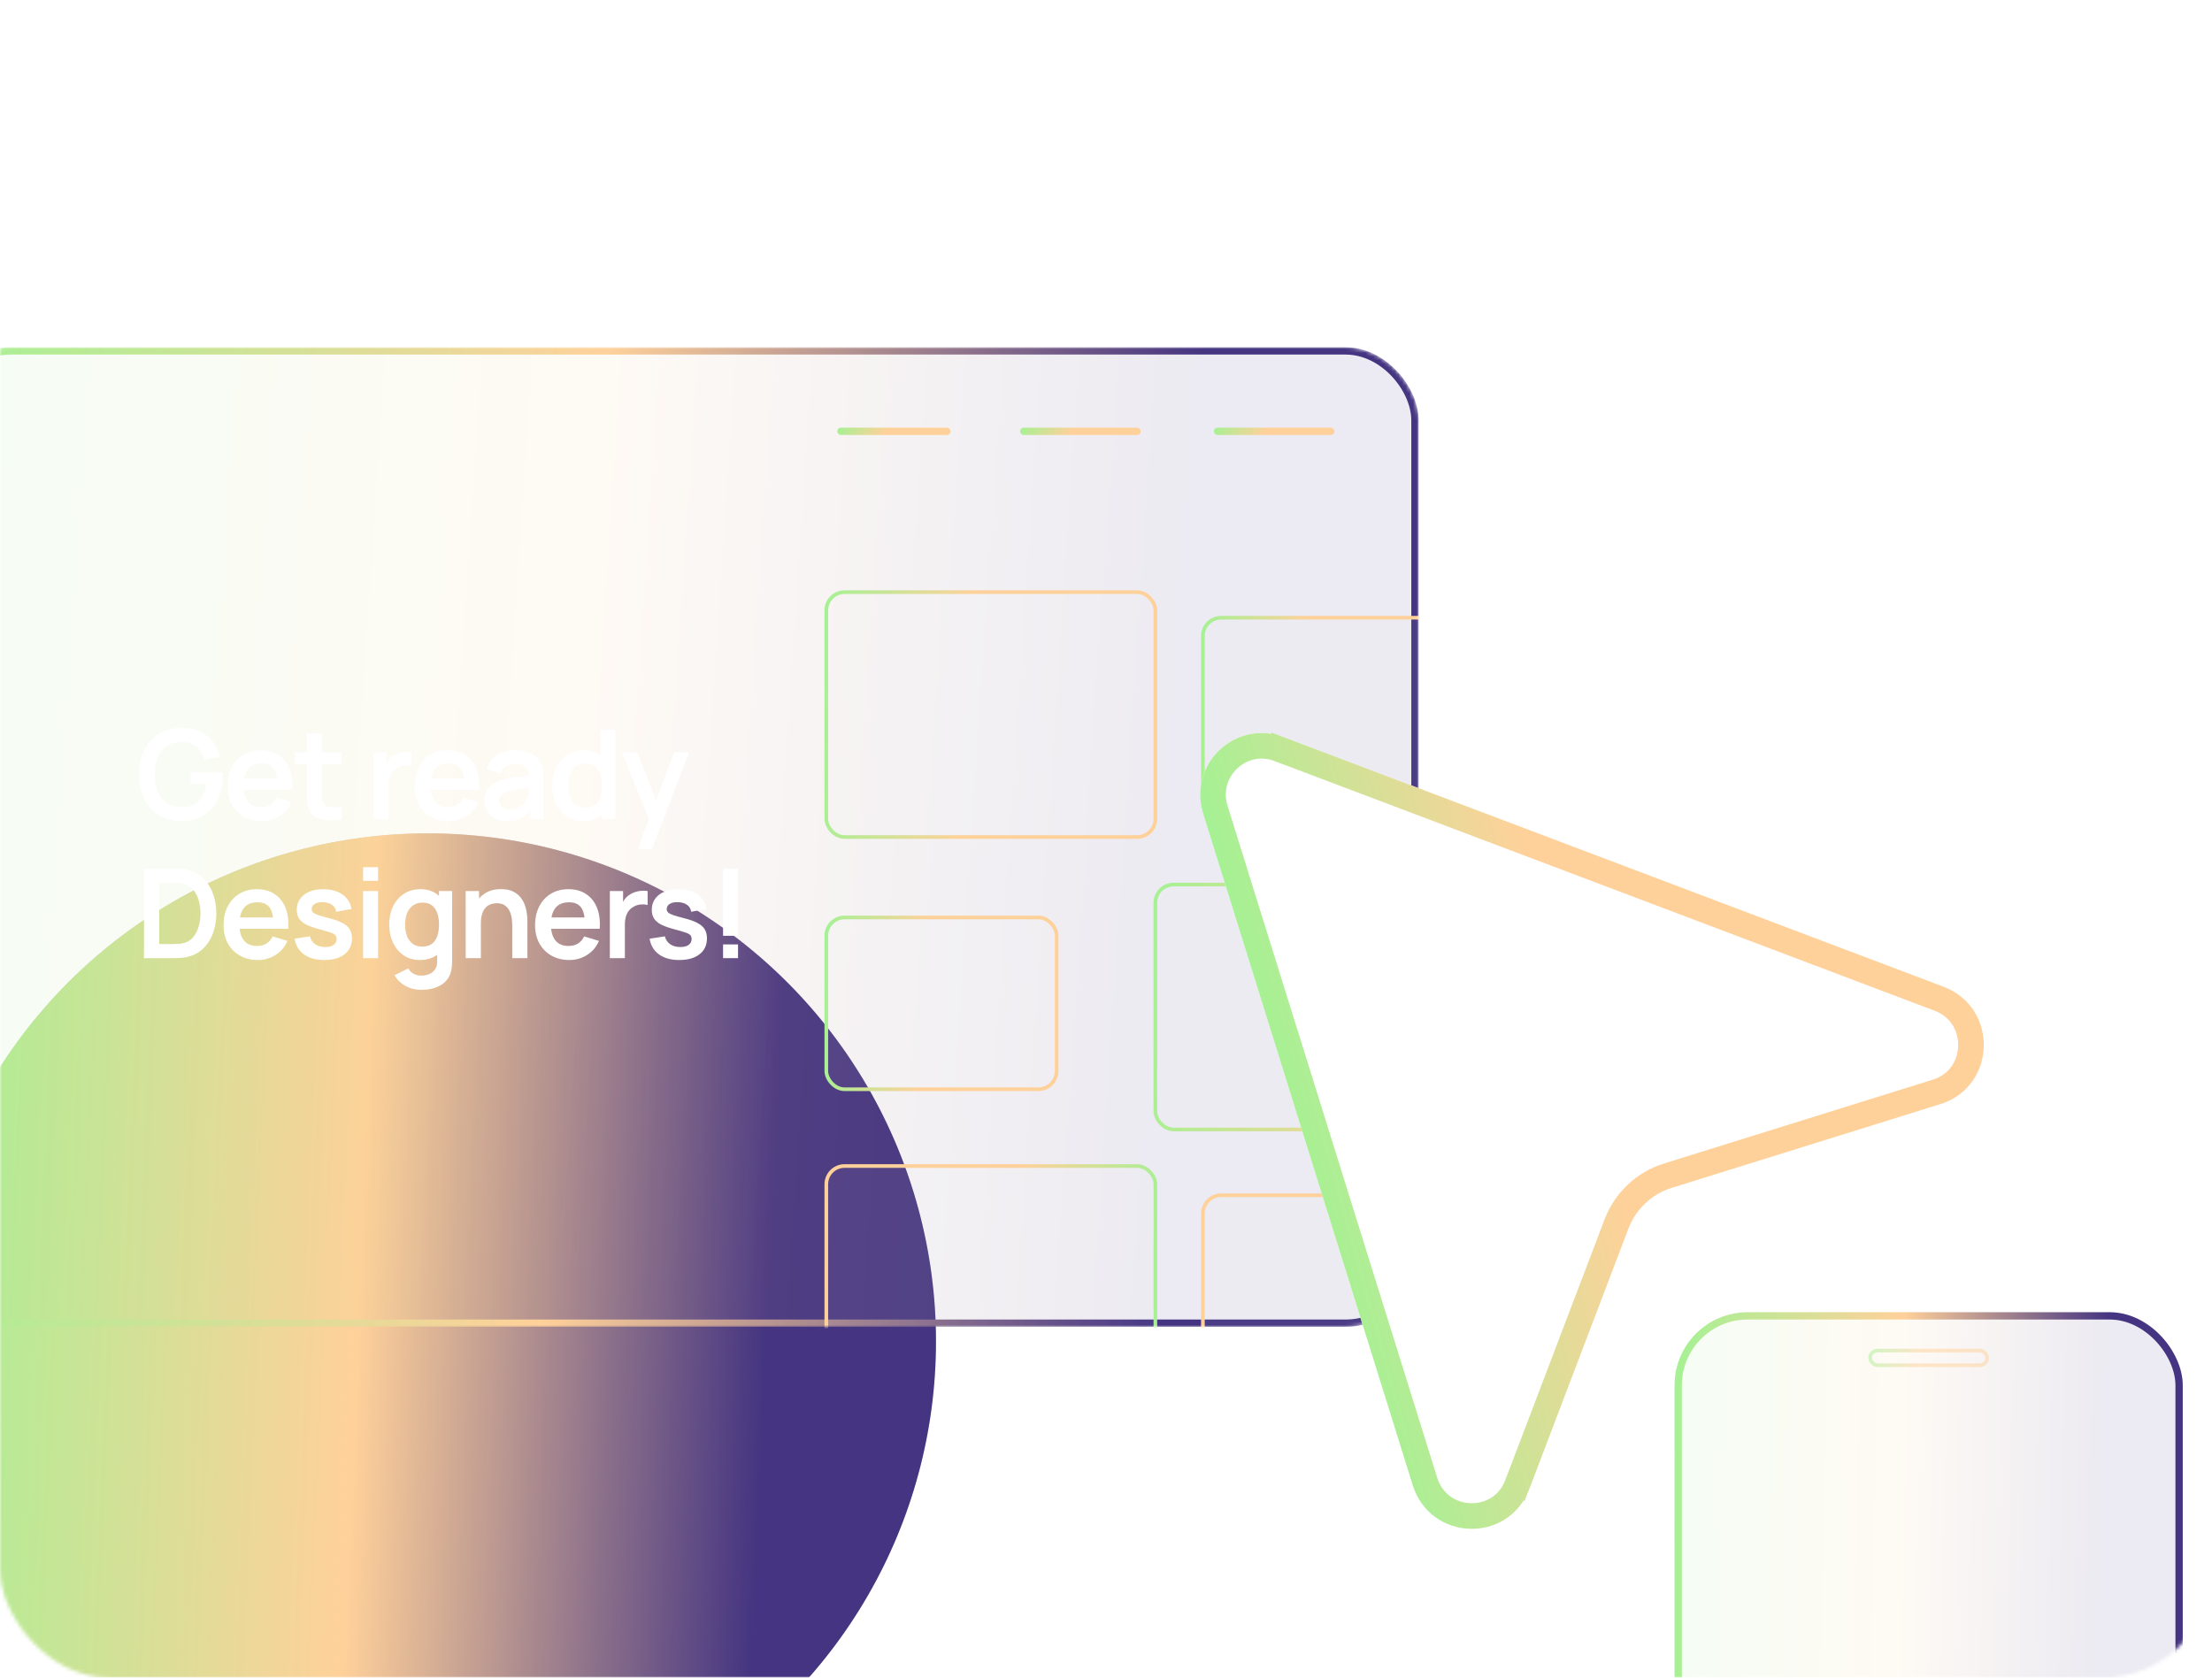 <svg width="605" height="459" viewBox="0 0 605 459" fill="none" xmlns="http://www.w3.org/2000/svg">
<mask id="mask0_1257_1991" style="mask-type:alpha" maskUnits="userSpaceOnUse" x="0" y="0" width="605" height="459">
<rect width="605" height="459" rx="30" fill="#D9D9D9"/>
<rect x="1" y="1" width="603" height="457" rx="29" stroke="#7B5EEA" stroke-opacity="0.14" stroke-width="2"/>
</mask>
<g mask="url(#mask0_1257_1991)">
<rect x="459" y="360" width="137" height="266" rx="19" fill="url(#paint0_linear_1257_1991)" fill-opacity="0.1" stroke="url(#paint1_linear_1257_1991)" stroke-width="2"/>
<rect x="511.5" y="369.5" width="32" height="4" rx="2" stroke="url(#paint2_linear_1257_1991)" stroke-opacity="0.5"/>
<g filter="url(#filter0_f_1257_1991)">
<circle cx="117" cy="367" r="139" fill="#D9D9D9"/>
<circle cx="117" cy="367" r="139" fill="url(#paint3_linear_1257_1991)"/>
</g>
<mask id="mask1_1257_1991" style="mask-type:alpha" maskUnits="userSpaceOnUse" x="-17" y="95" width="405" height="268">
<rect x="-16" y="96" width="403" height="266" rx="19" fill="#D9D9D9" stroke="url(#paint4_linear_1257_1991)" stroke-width="2"/>
</mask>
<g mask="url(#mask1_1257_1991)">
<rect x="-16" y="96" width="403" height="266" rx="19" fill="url(#paint5_linear_1257_1991)" fill-opacity="0.1" stroke="url(#paint6_linear_1257_1991)" stroke-width="2"/>
<rect x="226" y="162" width="90" height="67" rx="5" fill="white" fill-opacity="0.04"/>
<rect x="226" y="162" width="90" height="67" rx="5" stroke="url(#paint7_linear_1257_1991)"/>
<rect x="316" y="387" width="90" height="68" rx="5" transform="rotate(180 316 387)" fill="white" fill-opacity="0.04"/>
<rect x="316" y="387" width="90" height="68" rx="5" transform="rotate(180 316 387)" stroke="url(#paint8_linear_1257_1991)"/>
<rect x="329" y="169" width="64" height="53" rx="5" fill="white" fill-opacity="0.04"/>
<rect x="329" y="169" width="64" height="53" rx="5" stroke="url(#paint9_linear_1257_1991)"/>
<rect x="226" y="251" width="63" height="47" rx="5" fill="white" fill-opacity="0.04"/>
<rect x="226" y="251" width="63" height="47" rx="5" stroke="url(#paint10_linear_1257_1991)"/>
<rect x="393" y="380" width="64" height="53" rx="5" transform="rotate(180 393 380)" fill="white" fill-opacity="0.04"/>
<rect x="393" y="380" width="64" height="53" rx="5" transform="rotate(180 393 380)" stroke="url(#paint11_linear_1257_1991)"/>
<rect x="316" y="242" width="155" height="67" rx="5" fill="white" fill-opacity="0.04"/>
<rect x="316" y="242" width="155" height="67" rx="5" stroke="url(#paint12_linear_1257_1991)"/>
<path d="M49.476 224.646C47.89 224.646 46.4 224.368 45.006 223.813C43.623 223.246 42.405 222.419 41.351 221.331C40.309 220.243 39.493 218.912 38.904 217.337C38.315 215.75 38.02 213.937 38.02 211.897C38.02 209.223 38.519 206.94 39.516 205.047C40.513 203.143 41.878 201.687 43.612 200.679C45.346 199.659 47.301 199.149 49.476 199.149C52.491 199.149 54.876 199.851 56.633 201.257C58.4 202.65 59.596 204.611 60.219 207.138L56.038 207.801C55.573 206.35 54.814 205.194 53.76 204.333C52.706 203.461 51.363 203.024 49.731 203.024C48.088 203.002 46.723 203.359 45.635 204.095C44.547 204.832 43.725 205.869 43.17 207.206C42.626 208.543 42.354 210.107 42.354 211.897C42.354 213.688 42.626 215.246 43.17 216.572C43.714 217.886 44.53 218.912 45.618 219.648C46.717 220.385 48.088 220.765 49.731 220.787C50.967 220.798 52.049 220.578 52.978 220.124C53.907 219.66 54.666 218.963 55.256 218.034C55.845 217.093 56.242 215.92 56.446 214.515H52.128V211.302H60.797C60.82 211.484 60.837 211.75 60.848 212.101C60.859 212.453 60.865 212.662 60.865 212.73C60.865 215.042 60.406 217.099 59.488 218.9C58.582 220.691 57.278 222.096 55.579 223.116C53.879 224.136 51.845 224.646 49.476 224.646ZM71.605 224.646C69.746 224.646 68.115 224.243 66.71 223.439C65.304 222.634 64.205 221.518 63.412 220.09C62.63 218.662 62.239 217.019 62.239 215.161C62.239 213.155 62.624 211.416 63.395 209.943C64.166 208.458 65.236 207.308 66.608 206.492C67.979 205.676 69.565 205.268 71.367 205.268C73.271 205.268 74.885 205.716 76.211 206.611C77.549 207.495 78.54 208.747 79.186 210.367C79.832 211.988 80.076 213.897 79.917 216.096H75.854V214.6C75.843 212.606 75.492 211.149 74.801 210.232C74.109 209.314 73.022 208.855 71.537 208.855C69.86 208.855 68.613 209.376 67.797 210.418C66.981 211.45 66.574 212.962 66.574 214.957C66.574 216.815 66.981 218.254 67.797 219.274C68.613 220.294 69.803 220.804 71.367 220.804C72.376 220.804 73.242 220.583 73.968 220.141C74.704 219.688 75.271 219.036 75.668 218.186L79.713 219.41C79.01 221.065 77.922 222.351 76.449 223.269C74.987 224.187 73.373 224.646 71.605 224.646ZM65.282 216.096V213.002H77.911V216.096H65.282ZM93.449 224.136C92.237 224.362 91.047 224.459 89.88 224.425C88.724 224.402 87.687 224.192 86.769 223.796C85.851 223.388 85.154 222.748 84.678 221.875C84.259 221.082 84.038 220.272 84.016 219.444C83.993 218.617 83.981 217.682 83.981 216.64V200.679H88.061V216.402C88.061 217.138 88.067 217.784 88.078 218.339C88.101 218.895 88.22 219.348 88.435 219.699C88.843 220.379 89.495 220.759 90.39 220.838C91.285 220.917 92.305 220.872 93.449 220.702V224.136ZM80.65 208.991V205.778H93.449V208.991H80.65ZM102.163 224.136V205.778H105.783V210.248L105.341 209.671C105.568 209.059 105.868 208.503 106.242 208.005C106.628 207.495 107.087 207.076 107.619 206.747C108.072 206.441 108.571 206.203 109.115 206.033C109.67 205.852 110.237 205.744 110.815 205.71C111.393 205.665 111.954 205.687 112.498 205.778V209.603C111.954 209.444 111.325 209.393 110.611 209.45C109.908 209.506 109.274 209.705 108.707 210.045C108.14 210.35 107.676 210.741 107.313 211.217C106.962 211.693 106.701 212.237 106.531 212.849C106.361 213.45 106.276 214.101 106.276 214.804V224.136H102.163ZM122.735 224.646C120.877 224.646 119.245 224.243 117.84 223.439C116.435 222.634 115.336 221.518 114.542 220.09C113.76 218.662 113.369 217.019 113.369 215.161C113.369 213.155 113.755 211.416 114.525 209.943C115.296 208.458 116.367 207.308 117.738 206.492C119.109 205.676 120.696 205.268 122.497 205.268C124.401 205.268 126.016 205.716 127.342 206.611C128.679 207.495 129.67 208.747 130.316 210.367C130.962 211.988 131.206 213.897 131.047 216.096H126.985V214.6C126.973 212.606 126.622 211.149 125.931 210.232C125.24 209.314 124.152 208.855 122.667 208.855C120.99 208.855 119.744 209.376 118.928 210.418C118.112 211.45 117.704 212.962 117.704 214.957C117.704 216.815 118.112 218.254 118.928 219.274C119.744 220.294 120.934 220.804 122.497 220.804C123.506 220.804 124.373 220.583 125.098 220.141C125.835 219.688 126.401 219.036 126.798 218.186L130.843 219.41C130.141 221.065 129.053 222.351 127.58 223.269C126.118 224.187 124.503 224.646 122.735 224.646ZM116.412 216.096V213.002H129.041V216.096H116.412ZM138.621 224.646C137.296 224.646 136.174 224.396 135.256 223.898C134.338 223.388 133.641 222.714 133.165 221.875C132.7 221.036 132.468 220.113 132.468 219.104C132.468 218.22 132.615 217.427 132.91 216.725C133.205 216.011 133.658 215.399 134.27 214.889C134.882 214.368 135.675 213.943 136.65 213.614C137.386 213.376 138.247 213.161 139.233 212.968C140.231 212.776 141.307 212.6 142.463 212.441C143.63 212.271 144.848 212.09 146.117 211.897L144.656 212.73C144.667 211.461 144.384 210.526 143.806 209.926C143.228 209.325 142.253 209.025 140.882 209.025C140.055 209.025 139.256 209.217 138.485 209.603C137.715 209.988 137.177 210.651 136.871 211.591L133.131 210.418C133.584 208.866 134.446 207.619 135.715 206.679C136.995 205.738 138.718 205.268 140.882 205.268C142.514 205.268 143.947 205.534 145.183 206.067C146.429 206.6 147.353 207.472 147.953 208.685C148.282 209.331 148.48 209.994 148.548 210.673C148.616 211.342 148.65 212.073 148.65 212.866V224.136H145.064V220.158L145.658 220.804C144.831 222.13 143.862 223.105 142.752 223.728C141.653 224.34 140.276 224.646 138.621 224.646ZM139.437 221.382C140.366 221.382 141.16 221.218 141.817 220.889C142.474 220.561 142.995 220.158 143.381 219.682C143.777 219.206 144.044 218.759 144.18 218.339C144.395 217.818 144.514 217.223 144.537 216.555C144.571 215.875 144.588 215.325 144.588 214.906L145.845 215.28C144.61 215.473 143.551 215.642 142.667 215.79C141.783 215.937 141.024 216.079 140.389 216.215C139.755 216.339 139.194 216.481 138.706 216.64C138.23 216.81 137.828 217.008 137.5 217.235C137.171 217.461 136.916 217.722 136.735 218.017C136.565 218.311 136.48 218.657 136.48 219.053C136.48 219.507 136.593 219.909 136.82 220.26C137.046 220.6 137.375 220.872 137.805 221.076C138.247 221.28 138.791 221.382 139.437 221.382ZM159.416 224.646C157.727 224.646 156.254 224.221 154.996 223.371C153.738 222.521 152.764 221.365 152.073 219.903C151.381 218.441 151.036 216.793 151.036 214.957C151.036 213.098 151.381 211.444 152.073 209.994C152.775 208.532 153.767 207.382 155.047 206.543C156.328 205.693 157.835 205.268 159.569 205.268C161.314 205.268 162.775 205.693 163.954 206.543C165.144 207.382 166.045 208.532 166.657 209.994C167.269 211.455 167.575 213.11 167.575 214.957C167.575 216.781 167.269 218.43 166.657 219.903C166.045 221.365 165.133 222.521 163.92 223.371C162.708 224.221 161.206 224.646 159.416 224.646ZM160.045 220.974C161.144 220.974 162.028 220.725 162.696 220.226C163.376 219.716 163.869 219.008 164.175 218.102C164.492 217.195 164.651 216.147 164.651 214.957C164.651 213.756 164.492 212.708 164.175 211.812C163.869 210.906 163.387 210.203 162.73 209.705C162.073 209.195 161.223 208.94 160.18 208.94C159.081 208.94 158.175 209.212 157.461 209.756C156.747 210.288 156.22 211.013 155.88 211.931C155.54 212.838 155.37 213.846 155.37 214.957C155.37 216.079 155.534 217.099 155.863 218.017C156.203 218.923 156.719 219.643 157.41 220.175C158.101 220.708 158.979 220.974 160.045 220.974ZM164.651 224.136V211.251H164.141V199.659H168.271V224.136H164.651ZM174.431 232.295L177.967 222.589L178.035 225.445L170.029 205.778H174.295L179.972 220.328H178.884L184.409 205.778H188.505L178.273 232.295H174.431ZM39.38 262.136V237.659H47.182C47.386 237.659 47.788 237.665 48.389 237.676C49.001 237.687 49.59 237.727 50.156 237.795C52.094 238.044 53.731 238.735 55.069 239.869C56.417 240.99 57.437 242.424 58.128 244.169C58.82 245.914 59.165 247.824 59.165 249.897C59.165 251.971 58.82 253.88 58.128 255.626C57.437 257.371 56.417 258.81 55.069 259.943C53.731 261.065 52.094 261.75 50.156 262C49.601 262.068 49.017 262.107 48.406 262.119C47.794 262.13 47.386 262.136 47.182 262.136H39.38ZM43.544 258.277H47.182C47.522 258.277 47.952 258.266 48.474 258.243C49.006 258.221 49.476 258.17 49.884 258.09C51.04 257.875 51.981 257.359 52.706 256.543C53.431 255.728 53.964 254.736 54.304 253.569C54.655 252.402 54.831 251.178 54.831 249.897C54.831 248.571 54.655 247.325 54.304 246.158C53.953 244.991 53.409 244.01 52.672 243.217C51.947 242.424 51.018 241.92 49.884 241.704C49.476 241.614 49.006 241.563 48.474 241.551C47.952 241.529 47.522 241.517 47.182 241.517H43.544V258.277ZM70.509 262.646C68.651 262.646 67.019 262.243 65.614 261.439C64.209 260.634 63.11 259.518 62.316 258.09C61.535 256.662 61.144 255.019 61.144 253.161C61.144 251.155 61.529 249.416 62.299 247.943C63.07 246.458 64.141 245.308 65.512 244.492C66.883 243.676 68.47 243.268 70.271 243.268C72.175 243.268 73.79 243.716 75.116 244.611C76.453 245.495 77.445 246.747 78.09 248.367C78.736 249.988 78.98 251.897 78.821 254.096H74.759V252.6C74.748 250.606 74.396 249.149 73.705 248.232C73.014 247.314 71.926 246.855 70.441 246.855C68.764 246.855 67.518 247.376 66.702 248.418C65.886 249.45 65.478 250.962 65.478 252.957C65.478 254.815 65.886 256.254 66.702 257.274C67.518 258.294 68.708 258.804 70.271 258.804C71.28 258.804 72.147 258.583 72.872 258.141C73.609 257.688 74.175 257.036 74.572 256.186L78.617 257.41C77.915 259.065 76.827 260.351 75.354 261.269C73.892 262.187 72.277 262.646 70.509 262.646ZM64.186 254.096V251.002H76.816V254.096H64.186ZM88.682 262.646C86.416 262.646 84.574 262.136 83.158 261.116C81.741 260.096 80.88 258.663 80.574 256.815L84.756 256.169C84.971 257.076 85.447 257.79 86.183 258.311C86.92 258.832 87.849 259.093 88.971 259.093C89.957 259.093 90.716 258.9 91.249 258.515C91.793 258.119 92.065 257.58 92.065 256.9C92.065 256.481 91.963 256.147 91.759 255.898C91.566 255.637 91.136 255.388 90.467 255.15C89.798 254.912 88.773 254.611 87.39 254.249C85.849 253.841 84.625 253.405 83.719 252.94C82.812 252.464 82.161 251.903 81.764 251.257C81.368 250.611 81.169 249.829 81.169 248.911C81.169 247.767 81.469 246.77 82.07 245.92C82.671 245.07 83.509 244.418 84.586 243.965C85.662 243.5 86.931 243.268 88.393 243.268C89.821 243.268 91.085 243.489 92.184 243.931C93.294 244.373 94.189 245.002 94.869 245.818C95.549 246.634 95.969 247.591 96.127 248.69L91.946 249.438C91.844 248.656 91.487 248.039 90.875 247.586C90.274 247.132 89.47 246.877 88.461 246.821C87.498 246.764 86.722 246.911 86.132 247.263C85.543 247.603 85.249 248.084 85.249 248.707C85.249 249.059 85.368 249.359 85.606 249.608C85.844 249.858 86.32 250.107 87.033 250.356C87.759 250.606 88.835 250.911 90.263 251.274C91.725 251.648 92.892 252.079 93.765 252.566C94.648 253.042 95.283 253.614 95.668 254.283C96.065 254.951 96.263 255.762 96.263 256.713C96.263 258.561 95.589 260.011 94.24 261.065C92.903 262.119 91.051 262.646 88.682 262.646ZM99.306 240.99V237.234H103.403V240.99H99.306ZM99.306 262.136V243.778H103.403V262.136H99.306ZM115.192 270.805C114.172 270.805 113.192 270.646 112.251 270.329C111.322 270.011 110.483 269.552 109.735 268.952C108.987 268.363 108.376 267.649 107.9 266.81L111.673 264.94C112.024 265.609 112.517 266.102 113.152 266.419C113.798 266.748 114.483 266.912 115.209 266.912C116.059 266.912 116.818 266.759 117.486 266.453C118.155 266.159 118.671 265.717 119.033 265.127C119.407 264.549 119.583 263.824 119.56 262.952V257.733H120.07V243.778H123.657V263.02C123.657 263.484 123.634 263.926 123.589 264.345C123.555 264.776 123.492 265.195 123.402 265.603C123.13 266.793 122.608 267.768 121.838 268.527C121.067 269.298 120.11 269.87 118.965 270.244C117.832 270.618 116.574 270.805 115.192 270.805ZM114.835 262.646C113.146 262.646 111.673 262.221 110.415 261.371C109.157 260.521 108.183 259.365 107.492 257.903C106.8 256.441 106.455 254.793 106.455 252.957C106.455 251.098 106.8 249.444 107.492 247.994C108.194 246.532 109.186 245.382 110.466 244.543C111.747 243.693 113.254 243.268 114.988 243.268C116.733 243.268 118.195 243.693 119.373 244.543C120.563 245.382 121.464 246.532 122.076 247.994C122.688 249.455 122.994 251.11 122.994 252.957C122.994 254.781 122.688 256.43 122.076 257.903C121.464 259.365 120.552 260.521 119.339 261.371C118.127 262.221 116.625 262.646 114.835 262.646ZM115.464 258.974C116.563 258.974 117.447 258.725 118.115 258.226C118.795 257.716 119.288 257.008 119.594 256.102C119.911 255.195 120.07 254.147 120.07 252.957C120.07 251.756 119.911 250.708 119.594 249.812C119.288 248.906 118.807 248.203 118.149 247.705C117.492 247.195 116.642 246.94 115.6 246.94C114.5 246.94 113.594 247.212 112.88 247.756C112.166 248.288 111.639 249.013 111.299 249.931C110.959 250.838 110.789 251.846 110.789 252.957C110.789 254.079 110.954 255.099 111.282 256.017C111.622 256.923 112.138 257.643 112.829 258.175C113.52 258.708 114.398 258.974 115.464 258.974ZM140.101 262.136V253.297C140.101 252.719 140.061 252.079 139.982 251.376C139.902 250.674 139.715 249.999 139.421 249.353C139.138 248.696 138.707 248.158 138.129 247.739C137.562 247.319 136.792 247.11 135.817 247.11C135.296 247.11 134.78 247.195 134.27 247.365C133.761 247.535 133.296 247.829 132.877 248.248C132.469 248.656 132.14 249.223 131.891 249.948C131.641 250.662 131.517 251.58 131.517 252.702L129.086 251.665C129.086 250.101 129.386 248.685 129.987 247.416C130.599 246.146 131.494 245.138 132.673 244.39C133.851 243.631 135.302 243.251 137.024 243.251C138.384 243.251 139.506 243.478 140.39 243.931C141.274 244.384 141.976 244.962 142.497 245.665C143.019 246.367 143.404 247.115 143.653 247.909C143.903 248.702 144.061 249.455 144.129 250.169C144.209 250.872 144.248 251.444 144.248 251.886V262.136H140.101ZM127.369 262.136V243.778H131.024V249.472H131.517V262.136H127.369ZM155.711 262.646C153.853 262.646 152.221 262.243 150.816 261.439C149.411 260.634 148.311 259.518 147.518 258.09C146.736 256.662 146.345 255.019 146.345 253.161C146.345 251.155 146.731 249.416 147.501 247.943C148.272 246.458 149.343 245.308 150.714 244.492C152.085 243.676 153.671 243.268 155.473 243.268C157.377 243.268 158.992 243.716 160.318 244.611C161.655 245.495 162.646 246.747 163.292 248.367C163.938 249.988 164.182 251.897 164.023 254.096H159.961V252.6C159.949 250.606 159.598 249.149 158.907 248.232C158.215 247.314 157.128 246.855 155.643 246.855C153.966 246.855 152.719 247.376 151.904 248.418C151.088 249.45 150.68 250.962 150.68 252.957C150.68 254.815 151.088 256.254 151.904 257.274C152.719 258.294 153.909 258.804 155.473 258.804C156.482 258.804 157.349 258.583 158.074 258.141C158.81 257.688 159.377 257.036 159.774 256.186L163.819 257.41C163.117 259.065 162.029 260.351 160.556 261.269C159.094 262.187 157.479 262.646 155.711 262.646ZM149.388 254.096V251.002H162.017V254.096H149.388ZM166.796 262.136V243.778H170.416V248.248L169.974 247.671C170.201 247.059 170.501 246.503 170.875 246.005C171.261 245.495 171.72 245.076 172.252 244.747C172.705 244.441 173.204 244.203 173.748 244.033C174.303 243.852 174.87 243.744 175.448 243.71C176.026 243.665 176.587 243.687 177.131 243.778V247.603C176.587 247.444 175.958 247.393 175.244 247.45C174.541 247.506 173.907 247.705 173.34 248.045C172.773 248.35 172.309 248.741 171.946 249.217C171.595 249.693 171.334 250.237 171.164 250.849C170.994 251.45 170.909 252.101 170.909 252.804V262.136H166.796ZM185.778 262.646C183.512 262.646 181.671 262.136 180.254 261.116C178.838 260.096 177.976 258.663 177.67 256.815L181.852 256.169C182.067 257.076 182.543 257.79 183.28 258.311C184.016 258.832 184.946 259.093 186.067 259.093C187.053 259.093 187.813 258.9 188.345 258.515C188.889 258.119 189.161 257.58 189.161 256.9C189.161 256.481 189.059 256.147 188.855 255.898C188.662 255.637 188.232 255.388 187.563 255.15C186.895 254.912 185.869 254.611 184.487 254.249C182.945 253.841 181.722 253.405 180.815 252.94C179.909 252.464 179.257 251.903 178.86 251.257C178.464 250.611 178.265 249.829 178.265 248.911C178.265 247.767 178.566 246.77 179.166 245.92C179.767 245.07 180.605 244.418 181.682 243.965C182.759 243.5 184.028 243.268 185.489 243.268C186.917 243.268 188.181 243.489 189.28 243.931C190.391 244.373 191.286 245.002 191.966 245.818C192.646 246.634 193.065 247.591 193.224 248.69L189.042 249.438C188.94 248.656 188.583 248.039 187.971 247.586C187.371 247.132 186.566 246.877 185.557 246.821C184.594 246.764 183.818 246.911 183.229 247.263C182.64 247.603 182.345 248.084 182.345 248.707C182.345 249.059 182.464 249.359 182.702 249.608C182.94 249.858 183.416 250.107 184.13 250.356C184.855 250.606 185.931 250.911 187.359 251.274C188.821 251.648 189.988 252.079 190.861 252.566C191.745 253.042 192.379 253.614 192.765 254.283C193.161 254.951 193.359 255.762 193.359 256.713C193.359 258.561 192.685 260.011 191.337 261.065C190 262.119 188.147 262.646 185.778 262.646ZM197.762 262.136V258.379H201.859V262.136H197.762ZM197.762 256.017V237.659H201.859V256.017H197.762Z" fill="white"/>
<rect x="332.5" y="117.5" width="32" height="1" rx="0.5" stroke="url(#paint13_linear_1257_1991)"/>
<rect x="229.5" y="117.5" width="30" height="1" rx="0.5" stroke="url(#paint14_linear_1257_1991)"/>
<rect x="279.5" y="117.5" width="32" height="1" rx="0.5" stroke="url(#paint15_linear_1257_1991)"/>
</g>
<g filter="url(#filter1_bd_1257_1991)">
<path d="M351.068 185.659C337.906 180.678 324.858 193.073 329.065 206.559L386.39 390.32C391.184 405.685 412.554 406.414 418.265 391.407L445.399 320.106C447.426 314.782 451.767 310.691 457.184 309.001L530.757 286.05C546.092 281.266 546.659 259.665 531.6 253.967L351.068 185.659Z" fill="white"/>
<path d="M414.994 390.162L418.216 391.388L414.994 390.162C410.482 402.016 393.55 401.517 389.732 389.278L332.406 205.517C329.055 194.775 339.436 184.999 349.83 188.932L351.063 185.671L349.83 188.932L530.361 257.241C542.354 261.779 541.827 278.93 529.715 282.708L456.142 305.66C449.695 307.671 444.535 312.538 442.128 318.861L442.128 318.861L414.994 390.162Z" stroke="url(#paint16_linear_1257_1991)" stroke-width="7"/>
</g>
</g>
<defs>
<filter id="filter0_f_1257_1991" x="-422" y="-172" width="1078" height="1078" filterUnits="userSpaceOnUse" color-interpolation-filters="sRGB">
<feFlood flood-opacity="0" result="BackgroundImageFix"/>
<feBlend mode="normal" in="SourceGraphic" in2="BackgroundImageFix" result="shape"/>
<feGaussianBlur stdDeviation="200" result="effect1_foregroundBlur_1257_1991"/>
</filter>
<filter id="filter1_bd_1257_1991" x="269.662" y="141.734" width="331.52" height="335.129" filterUnits="userSpaceOnUse" color-interpolation-filters="sRGB">
<feFlood flood-opacity="0" result="BackgroundImageFix"/>
<feGaussianBlur in="BackgroundImageFix" stdDeviation="21.4"/>
<feComposite in2="SourceAlpha" operator="in" result="effect1_backgroundBlur_1257_1991"/>
<feColorMatrix in="SourceAlpha" type="matrix" values="0 0 0 0 0 0 0 0 0 0 0 0 0 0 0 0 0 0 127 0" result="hardAlpha"/>
<feOffset dy="16"/>
<feGaussianBlur stdDeviation="29.3"/>
<feComposite in2="hardAlpha" operator="out"/>
<feColorMatrix type="matrix" values="0 0 0 0 1 0 0 0 0 0.82 0 0 0 0 0.604 0 0 0 0.62 0"/>
<feBlend mode="normal" in2="effect1_backgroundBlur_1257_1991" result="effect2_dropShadow_1257_1991"/>
<feBlend mode="normal" in="SourceGraphic" in2="effect2_dropShadow_1257_1991" result="shape"/>
</filter>
<linearGradient id="paint0_linear_1257_1991" x1="458" y1="384.817" x2="576.372" y2="387.513" gradientUnits="userSpaceOnUse">
<stop stop-color="#A5F193"/>
<stop offset="0.525" stop-color="#FFD19A"/>
<stop offset="1" stop-color="#443481"/>
</linearGradient>
<linearGradient id="paint1_linear_1257_1991" x1="458" y1="384.817" x2="576.372" y2="387.513" gradientUnits="userSpaceOnUse">
<stop stop-color="#A5F193"/>
<stop offset="0.525" stop-color="#FFD19A"/>
<stop offset="1" stop-color="#443481"/>
</linearGradient>
<linearGradient id="paint2_linear_1257_1991" x1="511" y1="369.482" x2="536.938" y2="377" gradientUnits="userSpaceOnUse">
<stop stop-color="#A5F193"/>
<stop offset="0.525" stop-color="#FFD19A"/>
</linearGradient>
<linearGradient id="paint3_linear_1257_1991" x1="-22" y1="254.78" x2="214.411" y2="265.163" gradientUnits="userSpaceOnUse">
<stop stop-color="#A5F193"/>
<stop offset="0.525" stop-color="#FFD19A"/>
<stop offset="1" stop-color="#443481"/>
</linearGradient>
<linearGradient id="paint4_linear_1257_1991" x1="-17" y1="120.817" x2="326.563" y2="143.619" gradientUnits="userSpaceOnUse">
<stop stop-color="#A5F193"/>
<stop offset="0.525" stop-color="#FFD19A"/>
<stop offset="1" stop-color="#443481"/>
</linearGradient>
<linearGradient id="paint5_linear_1257_1991" x1="-17" y1="120.817" x2="326.563" y2="143.619" gradientUnits="userSpaceOnUse">
<stop stop-color="#A5F193"/>
<stop offset="0.525" stop-color="#FFD19A"/>
<stop offset="1" stop-color="#443481"/>
</linearGradient>
<linearGradient id="paint6_linear_1257_1991" x1="-17" y1="120.817" x2="326.563" y2="143.619" gradientUnits="userSpaceOnUse">
<stop stop-color="#A5F193"/>
<stop offset="0.525" stop-color="#FFD19A"/>
<stop offset="1" stop-color="#443481"/>
</linearGradient>
<linearGradient id="paint7_linear_1257_1991" x1="226" y1="168.454" x2="302.418" y2="172.963" gradientUnits="userSpaceOnUse">
<stop stop-color="#A5F193"/>
<stop offset="0.525" stop-color="#FFD19A"/>
</linearGradient>
<linearGradient id="paint8_linear_1257_1991" x1="316" y1="393.55" x2="392.425" y2="397.993" gradientUnits="userSpaceOnUse">
<stop stop-color="#A5F193"/>
<stop offset="0.525" stop-color="#FFD19A"/>
</linearGradient>
<linearGradient id="paint9_linear_1257_1991" x1="329" y1="174.106" x2="383.378" y2="176.989" gradientUnits="userSpaceOnUse">
<stop stop-color="#A5F193"/>
<stop offset="0.525" stop-color="#FFD19A"/>
</linearGradient>
<linearGradient id="paint10_linear_1257_1991" x1="226" y1="255.528" x2="279.493" y2="258.677" gradientUnits="userSpaceOnUse">
<stop stop-color="#A5F193"/>
<stop offset="0.525" stop-color="#FFD19A"/>
</linearGradient>
<linearGradient id="paint11_linear_1257_1991" x1="393" y1="385.106" x2="447.378" y2="387.989" gradientUnits="userSpaceOnUse">
<stop stop-color="#A5F193"/>
<stop offset="0.525" stop-color="#FFD19A"/>
</linearGradient>
<linearGradient id="paint12_linear_1257_1991" x1="316" y1="248.454" x2="446.717" y2="261.736" gradientUnits="userSpaceOnUse">
<stop stop-color="#A5F193"/>
<stop offset="0.525" stop-color="#FFD19A"/>
</linearGradient>
<linearGradient id="paint13_linear_1257_1991" x1="332" y1="117.193" x2="350.436" y2="130.553" gradientUnits="userSpaceOnUse">
<stop stop-color="#A5F193"/>
<stop offset="0.525" stop-color="#FFD19A"/>
</linearGradient>
<linearGradient id="paint14_linear_1257_1991" x1="229" y1="117.193" x2="247.049" y2="129.48" gradientUnits="userSpaceOnUse">
<stop stop-color="#A5F193"/>
<stop offset="0.525" stop-color="#FFD19A"/>
</linearGradient>
<linearGradient id="paint15_linear_1257_1991" x1="279" y1="117.193" x2="297.436" y2="130.553" gradientUnits="userSpaceOnUse">
<stop stop-color="#A5F193"/>
<stop offset="0.525" stop-color="#FFD19A"/>
</linearGradient>
<linearGradient id="paint16_linear_1257_1991" x1="330.498" y1="211.153" x2="483.102" y2="169.512" gradientUnits="userSpaceOnUse">
<stop stop-color="#A5F193"/>
<stop offset="0.525" stop-color="#FFD19A"/>
</linearGradient>
</defs>
</svg>
